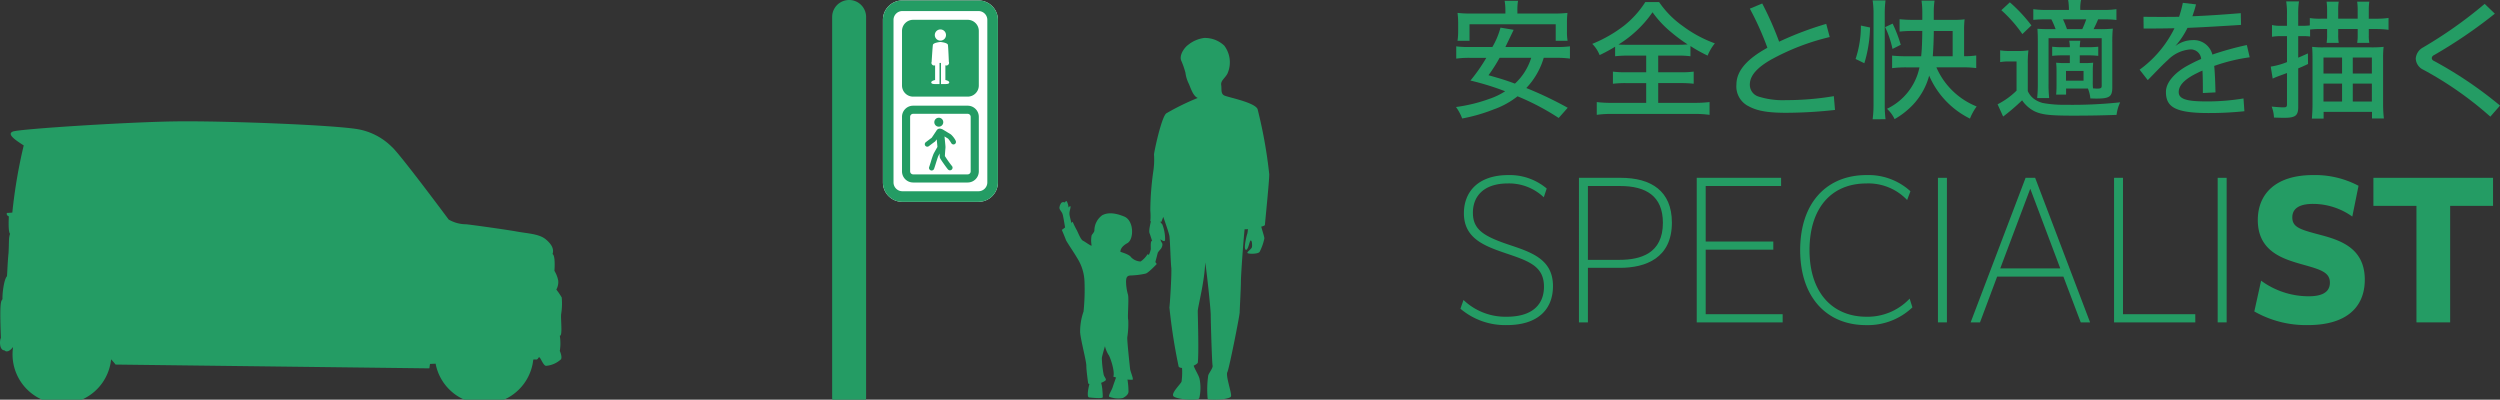 <svg xmlns="http://www.w3.org/2000/svg" xmlns:xlink="http://www.w3.org/1999/xlink" width="438.577" height="70.115" viewBox="0 0 438.577 70.115">
  <rect x="0" y="0" width="438.577" height="70.115" fill="#333333" stroke="none"/>
  <defs>
    <clipPath id="clip-path">
      <rect id="長方形_730" data-name="長方形 730" width="222.668" height="70.115" transform="translate(0 0)" fill="none"/>
    </clipPath>
  </defs>
  <g id="グループ_1048" data-name="グループ 1048" transform="translate(-80 -4772.343)">
    <g id="グループ_939" data-name="グループ 939" transform="translate(80 4772.343)">
      <g id="グループ_938" data-name="グループ 938" clip-path="url(#clip-path)">
        <path id="パス_25823" data-name="パス 25823" d="M148.964,72.657a2.978,2.978,0,0,1-2.978-2.978V2.977a2.978,2.978,0,0,1,5.956,0v66.7a2.978,2.978,0,0,1-2.978,2.978" fill="#249c64"/>
        <path id="パス_25824" data-name="パス 25824" d="M171.655,35.412H158.3A3.412,3.412,0,0,1,154.889,32V3.488A3.412,3.412,0,0,1,158.3.08h13.357a3.412,3.412,0,0,1,3.408,3.408V32a3.412,3.412,0,0,1-3.408,3.408" fill="#fff"/>
        <path id="パス_25825" data-name="パス 25825" d="M171.655,35.412H158.3A3.412,3.412,0,0,1,154.89,32V3.488A3.412,3.412,0,0,1,158.3.08h13.357a3.412,3.412,0,0,1,3.409,3.408V32a3.413,3.413,0,0,1-3.409,3.409M158.3,1.939a1.551,1.551,0,0,0-1.549,1.549V32a1.551,1.551,0,0,0,1.549,1.55h13.357a1.551,1.551,0,0,0,1.55-1.55V3.488a1.551,1.551,0,0,0-1.55-1.549Z" fill="#249c64"/>
        <path id="パス_25826" data-name="パス 25826" d="M165.478,21.438a.785.785,0,1,1-.785-.785.785.785,0,0,1,.785.785" fill="#249c64"/>
        <path id="パス_25827" data-name="パス 25827" d="M167.652,24.663a4.131,4.131,0,0,0-.828-1.077c-.03-.019-1.2-.732-1.331-.808a1.312,1.312,0,0,0-.638-.217.652.652,0,0,0-.559.34c-.345.525-.735,1.112-.851,1.271-.265.188-.952.711-1.035.774a.438.438,0,0,0,.531.7c.239-.183.894-.679,1.051-.785.052-.037.087-.061.334-.42,0,.058.013.131.022.215.028.282.1.941.1,1.066,0,.023,0,.045,0,.068-.206.358-.541.944-.681,1.217a14.668,14.668,0,0,0-.472,1.4c-.116.367-.236.746-.288.887a.46.46,0,0,0,.271.591.472.472,0,0,0,.159.028.457.457,0,0,0,.431-.3c.061-.162.173-.517.3-.929.142-.451.359-1.132.415-1.254s.169-.315.285-.521a2.393,2.393,0,0,0,0,.7c.02.083.05.2.64,1.043.272.387.615.859.772,1.04a.46.46,0,1,0,.694-.6,20.452,20.452,0,0,1-1.209-1.71c0-.219.047-.9.1-1.473,0-.041-.005-.153,0-.169,0-.109-.127-1.388-.132-1.446l-.037-.357c.29.177.561.345.636.392a5.467,5.467,0,0,1,.563.8.441.441,0,0,0,.375.211.438.438,0,0,0,.375-.664" fill="#249c64"/>
        <path id="パス_25828" data-name="パス 25828" d="M169.762,32.016h-9.571a1.954,1.954,0,0,1-1.952-1.952v-9.57a1.954,1.954,0,0,1,1.952-1.952h9.571a1.954,1.954,0,0,1,1.952,1.952v9.57a1.954,1.954,0,0,1-1.952,1.952m-9.571-12.049a.528.528,0,0,0-.527.527v9.57a.528.528,0,0,0,.527.527h9.571a.527.527,0,0,0,.526-.527v-9.57a.527.527,0,0,0-.526-.527Z" fill="#249c64"/>
        <path id="パス_25829" data-name="パス 25829" d="M169.762,3.476h-9.571a1.955,1.955,0,0,0-1.952,1.952V15a1.955,1.955,0,0,0,1.952,1.952h9.571A1.955,1.955,0,0,0,171.714,15V5.428a1.955,1.955,0,0,0-1.952-1.952" fill="#249c64"/>
        <path id="パス_25830" data-name="パス 25830" d="M164.977,7.366s-1.256.1-1.32.52-.22,2.963-.22,2.963a.467.467,0,0,0,.432.644.459.459,0,0,0,.177-.036v2.58s-.676.128-.676.418.451.29.74.29h.709v-3.7h.258v3.7h.708c.29,0,.74,0,.74-.29s-.676-.418-.676-.418v-2.58a.46.46,0,0,0,.178.036.467.467,0,0,0,.432-.644s-.1-2.544-.162-2.963-1.32-.52-1.32-.52" fill="#fff"/>
        <path id="パス_25831" data-name="パス 25831" d="M164.977,5.165a.982.982,0,1,1-.982.982.982.982,0,0,1,.982-.982" fill="#fff"/>
        <path id="パス_25832" data-name="パス 25832" d="M211.265,6.658a4.937,4.937,0,0,1,3.509,1.349,4.859,4.859,0,0,1,.539,4.948c-.456.811-1.186,1.2-1.078,1.958s-.108,1.514.541,1.838,5.3,1.189,5.838,2.378a82.151,82.151,0,0,1,2.053,11.459c0,1.3-.756,8.54-.756,8.865s-3.135.864-3.568.756c-.216,2.054-.648,8-.648,9.189s-.216,4.865-.216,5.405-1.838,9.837-2.163,10.486.757,3.567.649,4.216-4,.757-4.108.432a17.711,17.711,0,0,1,.108-4.107c.217-.541.865-1.3.757-1.73s-.324-7.784-.324-8.865-.757-8.107-.973-9.188c-.108,3.459-1.3,7.783-1.3,8.54s.216,7.459,0,9.08c-.649.757-3.027,1.19-3.352.649a99.679,99.679,0,0,1-1.621-10.378c.108-.865.432-6.162.324-7.026s-.216-4.865-.324-5.514-1.081-3.351-1.081-3.351l-.324.865L201.8,38.8a9.456,9.456,0,0,0,0-1.838,51.287,51.287,0,0,1,.54-7.026,12.907,12.907,0,0,0,.108-2.811c0-.433,1.3-6.594,2.162-7.243a42.888,42.888,0,0,1,5.514-2.7c-.865-.324-1.3-1.945-1.622-2.594a5.939,5.939,0,0,1-.54-1.838,14.683,14.683,0,0,0-.757-2.162c-.352-.962.614-2.269,1.177-2.672a5.653,5.653,0,0,1,2.879-1.259" fill="#249c64"/>
        <path id="パス_25833" data-name="パス 25833" d="M218.929,39.679a5.076,5.076,0,0,1-.109,1.306c-.109.272-.707,2.667-.272,2.83s.653-1.632.871-1.632.272.762.218,1.143-1.035.925-.762,1.088,1.959.163,2.122-.272a9.185,9.185,0,0,0,.817-2.34c-.055-.49-.653-2.177-.708-2.722s-2.177.6-2.177.6" fill="#249c64"/>
        <path id="パス_25834" data-name="パス 25834" d="M202,38.264c-.054.544-.544,2.177-.327,2.667s.817,2.939,1.361,3.048,1.089-.925.817-1.361a1.442,1.442,0,0,1-.273-.653s.817.708.817.054a7.286,7.286,0,0,0-.49-2.666A2.667,2.667,0,0,1,203.2,38.1c0-.327-1.2.163-1.2.163" fill="#249c64"/>
        <path id="パス_25835" data-name="パス 25835" d="M187.632,37.746a2.232,2.232,0,0,1,.061-.856c.151-.6.17-.855-.083-.653a.817.817,0,0,0-.151.177,3.248,3.248,0,0,0-.295-1.078c-.14-.132-.26.019-.36.195a.518.518,0,0,0-.631.076,1.727,1.727,0,0,0-.314.783c-.031.424.358.647.544,1.161s.536,3.233.7,3.417,1.227-.478,1.173-.689-.585-2.144-.639-2.533" fill="#249c64"/>
        <path id="パス_25836" data-name="パス 25836" d="M188.178,38.917l-1.9,1.415s.6,1.415.708,1.742,1.469,2.286,1.959,3.157a8.183,8.183,0,0,1,1.306,4.082,37.29,37.29,0,0,1-.163,5.333,10.556,10.556,0,0,0-.6,3.647c.109,1.415,1.089,5.007,1.089,5.878s.326,3.1.326,3.1a1.6,1.6,0,0,0,1.143.217c.708-.109,1.96-.6,1.96-.871s-.272-.489-.381-.87a17.382,17.382,0,0,1-.327-2.939c.055-.436.544-2.069.544-2.069a5.5,5.5,0,0,0,.6,1.47c.272.272,1.2,2.939.871,3.864a9.531,9.531,0,0,0,3.374.544c.218-.108-.381-1.415-.435-1.905s-.544-4.952-.49-5.551a14.991,14.991,0,0,0,.163-3.048c-.163-.381.164-3.81-.054-4.463a8.576,8.576,0,0,1-.327-2.4c.055-.326,0-.925.871-.925a14.03,14.03,0,0,0,2.558-.327c.49-.109,1.96-1.687,1.96-1.687s-1.524-1.959-1.633-1.687a4.423,4.423,0,0,1-1.2,1.252,2.476,2.476,0,0,1-1.688-.762c-.272-.49-1.85-.926-1.85-.926s-.149-.789,1.2-1.524c1.2-.653,1.2-3.973-.544-4.68s-2.939-.708-3.864-.218a3.341,3.341,0,0,0-1.361,2.5c.054.435-.327.707-.49,1.034a4.694,4.694,0,0,0,0,1.741c.054.273-1.088-.6-1.524-.816s-.925-1.633-1.143-1.959a13.286,13.286,0,0,1-.653-1.361" fill="#249c64"/>
        <path id="パス_25837" data-name="パス 25837" d="M201.24,45.285a5.1,5.1,0,0,0,.653-1.578c0-.436-.109-1.524.272-1.47s1.524-.272,1.524.653-.544,1.252-.6,1.524-.545,2.068-.545,2.068Z" fill="#249c64"/>
        <path id="パス_25838" data-name="パス 25838" d="M207.336,64.171a12.208,12.208,0,0,1-.054,2.776c-.218.49-1.742,1.9-1.47,2.5s4.245.926,4.572.436a8.022,8.022,0,0,0,.054-3.429c-.163-.708-1.034-1.959-1.088-2.558s-2.014.272-2.014.272" fill="#249c64"/>
        <path id="パス_25839" data-name="パス 25839" d="M191.28,66.892c-.218.49-.762,2.776-.218,2.83s2.4.272,2.4-.054-.054-2.613-.544-2.939-1.633.163-1.633.163" fill="#249c64"/>
        <path id="パス_25840" data-name="パス 25840" d="M195.852,66.021c-.054.218-.49,1.361-.653,1.9s-.817,1.469-.6,1.687a4.372,4.372,0,0,0,2.395.218c.381-.218.925-.544.98-1.089a14.206,14.206,0,0,0-.327-2.939c-.109-.163-1.8.218-1.8.218" fill="#249c64"/>
        <path id="パス_25841" data-name="パス 25841" d="M.77,58.525c.557.555,1.279-.277,1.447-.5a.263.263,0,0,1,.074-.049A8.9,8.9,0,0,0,2.2,59.247a8.667,8.667,0,0,0,17.291.859,10.815,10.815,0,0,1,.781.918l55.051.667.109-.778.988-.043a8.666,8.666,0,0,0,17.133-.729c.245-.008.4-.009.434-.006.445.056.389-.387.61-.387s.669,1.388,1.167,1.5a4.348,4.348,0,0,0,2.667-1.167c.221-.5-.224-1.444-.224-1.444a8.36,8.36,0,0,0,0-2.668c.5.057.168-2.609.224-3.72a11.633,11.633,0,0,0,.112-3,13.669,13.669,0,0,0-.946-1.388,2.633,2.633,0,0,0,.333-1.556,5.123,5.123,0,0,0-.666-1.722s.221-2.669-.333-2.946c.277-.778-.056-1.664-1.223-2.611s-3.22-1-5-1.331-8.61-1.279-8.94-1.279a6.165,6.165,0,0,1-3.055-.832s-8.667-11.665-10-12.776a11.221,11.221,0,0,0-5.558-3C59.6,19.03,39.6,18.253,30.936,18.363S3.384,19.7,2.273,20.141s.333,1.444,1.889,2.443a89.81,89.81,0,0,0-2,11.778s-.553.055-.834.055-.164.5.225.611c0,0-.169,2.777.22,3.056-.277.666-.164,1.444-.277,3.389-.168,1.608-.22,3.609-.276,4.054-.558.61-.838,3.223-.778,4-.225.445-.554.056-.281,6.833-.273.445-.273,2.166.61,2.166" transform="translate(0 2.931)" fill="#249c64"/>
      </g>
    </g>
    <g id="グループ_979" data-name="グループ 979" transform="translate(-93.221 4133.873)">
      <path id="パス_17446" data-name="パス 17446" d="M444.038,157.757a12.989,12.989,0,0,1-3.057,5.3,65.1,65.1,0,0,1,7.266,3.464l-1.584,1.788a43.125,43.125,0,0,0-7.221-3.8,14.5,14.5,0,0,1-4.21,2.31,30.063,30.063,0,0,1-5.5,1.584,8.32,8.32,0,0,0-1.086-2.015,27.814,27.814,0,0,0,5.975-1.472,11.939,11.939,0,0,0,2.649-1.291,46.865,46.865,0,0,0-6.089-1.879,30.245,30.245,0,0,0,2.784-3.984h-2.875a16.928,16.928,0,0,0-2.4.136v-2.151a15.921,15.921,0,0,0,2.4.113h3.939a13.669,13.669,0,0,0,1.426-3.4l2.309.385c-.159.34-.905,1.879-1.448,3.011h8.919a16.085,16.085,0,0,0,2.4-.113v2.151a17.593,17.593,0,0,0-2.4-.136Zm-6.724-8.217a10.257,10.257,0,0,0-.136-1.788h2.354a9.769,9.769,0,0,0-.113,1.766v.475h6.271a21.429,21.429,0,0,0,2.513-.113,14.356,14.356,0,0,0-.091,1.743v1.516a9.207,9.207,0,0,0,.113,1.63h-2.083v-2.9H431.021v2.9h-2.105a11.927,11.927,0,0,0,.113-1.63v-1.516a14.576,14.576,0,0,0-.113-1.743,21.606,21.606,0,0,0,2.536.113h5.863Zm-1.018,8.217a26.671,26.671,0,0,1-1.947,3.056c2.173.611,3.055.883,4.64,1.472a10.287,10.287,0,0,0,2.853-4.527Z" transform="translate(0 490.855)" fill="#249c64"/>
      <path id="パス_17447" data-name="パス 17447" d="M484.515,157.614a19.355,19.355,0,0,0-2.309.113v-1.675a28.512,28.512,0,0,1-2.716,1.471,5.91,5.91,0,0,0-1.291-1.969,23.626,23.626,0,0,0,5.546-3.169,16.664,16.664,0,0,0,3.758-4.166h2.422a16.537,16.537,0,0,0,4.188,4.233,21.707,21.707,0,0,0,5.592,3.011,8.3,8.3,0,0,0-1.268,2.15,26.408,26.408,0,0,1-3.011-1.675v1.788a16.281,16.281,0,0,0-2.286-.113h-3.373v2.92h3.871a15.606,15.606,0,0,0,2.354-.113v2.128a19.975,19.975,0,0,0-2.354-.113h-3.871V165.9h6.271a22.135,22.135,0,0,0,2.739-.136v2.241a18.634,18.634,0,0,0-2.717-.159h-14.4a17.767,17.767,0,0,0-2.671.159v-2.241a20.76,20.76,0,0,0,2.717.136h5.954v-3.463H484.13a19.089,19.089,0,0,0-2.309.113v-2.128a15.851,15.851,0,0,0,2.309.113h3.531v-2.92Zm8.715-1.9c.725,0,1.223-.023,1.7-.068a27.677,27.677,0,0,1-2.875-2.128,18.164,18.164,0,0,1-3.283-3.509,20.072,20.072,0,0,1-5.976,5.659c.634.045.883.045,1.584.045Z" transform="translate(-25.646 490.612)" fill="#249c64"/>
      <path id="パス_17448" data-name="パス 17448" d="M547.911,167.413a79.475,79.475,0,0,1-8.557.5c-3.1,0-5.025-.294-6.565-1.132a3.873,3.873,0,0,1-2.173-3.825c0-2.717,2.422-4.732,5.117-6.271.113-.068.2-.113.316-.181a51.682,51.682,0,0,0-3.079-6.859l2.173-.905a55.96,55.96,0,0,1,2.966,6.7,57.224,57.224,0,0,1,8.263-3.124l.611,2.309a40.94,40.94,0,0,0-10.413,4.03c-2.128,1.245-3.6,2.626-3.6,4.3a2.161,2.161,0,0,0,1.584,2.128,14.091,14.091,0,0,0,4.709.611,50.512,50.512,0,0,0,8.444-.7Z" transform="translate(-52.774 490.344)" fill="#249c64"/>
      <path id="パス_17449" data-name="パス 17449" d="M573.95,157.888a18.308,18.308,0,0,0,.928-5.863l1.608.34a23.163,23.163,0,0,1-1,6.271Zm2.988,10.572a19.44,19.44,0,0,0,.159-2.762V149.964a14.929,14.929,0,0,0-.159-2.354H579.2a18.58,18.58,0,0,0-.136,2.354v15.982a20.466,20.466,0,0,0,.136,2.513Zm3.487-12.337a17.338,17.338,0,0,0-1.291-3.826l1.313-.611a23.969,23.969,0,0,1,1.426,3.713Zm7.7,3.237a12.951,12.951,0,0,0,7.063,6.86,9.787,9.787,0,0,0-1.177,2.128,15.008,15.008,0,0,1-7.153-7.538,12.014,12.014,0,0,1-2.807,5.071,13.94,13.94,0,0,1-3.26,2.558,5.69,5.69,0,0,0-1.335-1.811,10.37,10.37,0,0,0,5.7-7.267h-2.241a19.722,19.722,0,0,0-2.558.136v-2.2a23.024,23.024,0,0,0,2.535.113h2.558c.136-1.177.181-2.535.2-4.437H584a20.211,20.211,0,0,0-2.332.113v-2.173a22.526,22.526,0,0,0,2.377.113h1.608v-1.291a13.926,13.926,0,0,0-.136-2.082H587.8a13.824,13.824,0,0,0-.136,2.06v1.313h3.464a14.741,14.741,0,0,0,1.947-.091,15.363,15.363,0,0,0-.09,1.969v4.5h.158a13.22,13.22,0,0,0,1.969-.136v2.218a19.321,19.321,0,0,0-2.4-.136Zm2.852-6.383h-3.305c-.022,1.675-.068,2.92-.181,4.437h3.487Z" transform="translate(-75.201 490.928)" fill="#249c64"/>
      <path id="パス_17450" data-name="パス 17450" d="M626.036,156.3a9.589,9.589,0,0,0,1.789.113h1.449a10,10,0,0,0,1.72-.113,17.467,17.467,0,0,0-.113,2.445v4.708a3.49,3.49,0,0,0,1.018,1.313,4.521,4.521,0,0,0,1.607.77,20.09,20.09,0,0,0,3.94.317,80.084,80.084,0,0,0,9.643-.43,7.042,7.042,0,0,0-.634,2.2c-2.4.091-4.618.136-7.561.136-4.1,0-5.5-.159-6.791-.747a5.764,5.764,0,0,1-2.218-1.947,36.332,36.332,0,0,1-3.328,2.852l-.973-2.15a13.222,13.222,0,0,0,3.328-2.4v-5.116h-1.291a8.43,8.43,0,0,0-1.584.113Zm1.7-8.421a26.661,26.661,0,0,1,3.78,4.052l-1.585,1.517a23.3,23.3,0,0,0-3.69-4.188Zm10.526,9.3h-1.2a16.206,16.206,0,0,0-1.9.091v-1.607a15.347,15.347,0,0,0,1.9.09h1.2v-.136a6.393,6.393,0,0,0-.113-1h1.947a9.478,9.478,0,0,0-.091,1v.136h1.336a15.354,15.354,0,0,0,1.9-.09v1.607a15.96,15.96,0,0,0-1.9-.091H640v1.359h.724a14.847,14.847,0,0,0,1.63-.068,15.085,15.085,0,0,0-.068,1.584v1.63a7.87,7.87,0,0,0,.045,1.29c.408.023.611.045.657.045.725,0,.86-.091.86-.521V154.17h-9.326v7.923a22.587,22.587,0,0,0,.113,2.58h-2.106a25.756,25.756,0,0,0,.113-2.58v-7.221c0-1.155-.023-1.653-.068-2.354.679.045,1.177.068,2.445.068h.747a15.71,15.71,0,0,0-.747-1.72h-.815a20.61,20.61,0,0,0-2.354.091v-1.879a16.573,16.573,0,0,0,2.377.136H638.1a11.137,11.137,0,0,0-.136-1.743h2.263a6.993,6.993,0,0,0-.136,1.743H644.1a15.254,15.254,0,0,0,2.332-.136v1.9a15.782,15.782,0,0,0-2.241-.113h-.974c-.226.566-.362.838-.792,1.72h1.087a20.926,20.926,0,0,0,2.286-.091,22.578,22.578,0,0,0-.09,2.445v7.833c0,1.652-.476,1.992-2.807,1.992-.135,0-.2,0-1.041-.023a6.136,6.136,0,0,0-.43-1.743H637.6v1.064h-1.744c.045-.5.068-.928.068-1.54v-2.513a15.342,15.342,0,0,0-.068-1.54,13.948,13.948,0,0,0,1.653.068h.747Zm2.173-4.595a15.232,15.232,0,0,0,.7-1.72h-4.074c.248.543.407.906.7,1.72Zm-2.852,9.032h3.079v-1.7h-3.079Z" transform="translate(-101.924 491)" fill="#249c64"/>
      <path id="パス_17451" data-name="パス 17451" d="M677.227,160.228a19.677,19.677,0,0,0,6.112-7.267c-1.336.023-2.649.045-3.961.045h-1.449l-.023-2.06c1.086.023,2.15.023,3.191.023s2.061,0,3.056-.023a21.514,21.514,0,0,0,.657-2.445l2.309.272c-.181.747-.408,1.426-.634,2.083,2.921-.113,5.728-.317,8.489-.543l.045,2.06c-2.875.181-6.089.385-9.395.521a14.436,14.436,0,0,1-2.128,3.192,5.08,5.08,0,0,1,3.011-1.042,3.369,3.369,0,0,1,3.486,2.535,52.688,52.688,0,0,1,6.044-1.675l.5,2.151a30.923,30.923,0,0,0-6.225,1.516c.136,1.359.181,2.966.227,4.641l-2.219.113v-1.087c0-1.064-.023-2.037-.068-2.852q-.476.2-.883.408c-1.947.951-3.282,2.015-3.282,3.373,0,1.29,1.607,1.608,4.663,1.63a39.289,39.289,0,0,0,6.7-.521l.159,2.241a59.174,59.174,0,0,1-6.339.317c-6,0-7.425-1.177-7.425-3.713,0-1.765,1.72-3.463,3.735-4.573.792-.43,1.585-.838,2.445-1.2a1.831,1.831,0,0,0-1.9-1.675,6.156,6.156,0,0,0-3.939,1.857c-.86.747-2.218,2.2-3.532,3.531Z" transform="translate(-128.651 490.466)" fill="#249c64"/>
      <path id="パス_17452" data-name="パス 17452" d="M726.68,154.075a9.559,9.559,0,0,0-1.562.113v-2.06a6.547,6.547,0,0,0,1.585.136h1.041v-1.947a12.64,12.64,0,0,0-.136-2.332h2.242a14.517,14.517,0,0,0-.136,2.309v1.969h.815a9.162,9.162,0,0,0,1.223-.068v-1.291a11.136,11.136,0,0,0,1.969.113h1.064v-1.471a10.364,10.364,0,0,0-.09-1.517h2.128a8.806,8.806,0,0,0-.091,1.54v1.449h3.418V149.57a10.1,10.1,0,0,0-.09-1.54h2.128a10.542,10.542,0,0,0-.091,1.54v1.449h1.223a14.749,14.749,0,0,0,2.241-.136v2.083a16.176,16.176,0,0,0-2.219-.136H742.1v1.109a6.921,6.921,0,0,0,.091,1.313h-2.128a7.494,7.494,0,0,0,.09-1.313V152.83h-3.418v1.109a7.286,7.286,0,0,0,.091,1.313h-2.128a7.557,7.557,0,0,0,.09-1.29V152.83h-1.109a12.73,12.73,0,0,0-1.879.091v1.222a9.209,9.209,0,0,0-1.268-.068h-.815v3.781c.43-.181.747-.317,1.7-.747l.023,1.856c-.86.408-1.177.543-1.72.77v6.746c0,1.54-.475,1.924-2.49,1.924-.521,0-1.155-.022-1.766-.045a5.855,5.855,0,0,0-.408-1.925c.7.068,1.494.136,2.06.136.521,0,.634-.091.634-.566V160.55c-.453.158-.475.181-1.426.521-.521.2-.7.272-1.087.453l-.339-2.1a13.046,13.046,0,0,0,2.852-.793v-4.55Zm5.546,4.03c0-1.041-.023-1.516-.068-2.15a15.068,15.068,0,0,0,1.992.091H742.5a19.251,19.251,0,0,0,2.2-.091,16.169,16.169,0,0,0-.091,2.06v8.014a22,22,0,0,0,.136,2.49h-2.083v-1.155h-8.489v1.177h-2.06c.068-.815.113-1.607.113-2.535Zm1.925,2.536h3.26v-2.807h-3.26Zm0,4.912h3.26v-3.147h-3.26Zm5.139-4.912h3.35v-2.807h-3.35Zm0,4.912h3.35v-3.147h-3.35Z" transform="translate(-153.319 490.733)" fill="#249c64"/>
      <path id="パス_17453" data-name="パス 17453" d="M790.713,168.662A61.559,61.559,0,0,0,778.9,160.4a2.234,2.234,0,0,1-1.268-1.924,2.4,2.4,0,0,1,1.268-1.947,76.385,76.385,0,0,0,10.821-7.652l1.788,1.72a84.741,84.741,0,0,1-10.708,7.29.618.618,0,0,0-.362.5.547.547,0,0,0,.34.475,70.619,70.619,0,0,1,11.636,7.855Z" transform="translate(-180.612 490.272)" fill="#249c64"/>
      <path id="パス_17454" data-name="パス 17454" d="M430.8,233.044a10.642,10.642,0,0,0,7.589,2.94c4.58,0,6.528-2.222,6.528-5.264,0-3.555-2.564-4.478-6.631-5.845-3.828-1.3-7.417-2.632-7.417-7.042,0-3.76,2.495-6.7,7.793-6.7a10.053,10.053,0,0,1,6.734,2.359l-.513,1.538A8.832,8.832,0,0,0,438.6,212.6c-4.375,0-6.152,2.358-6.152,5.127,0,3.008,1.914,4.17,6.665,5.742,3.9,1.3,7.383,2.6,7.383,7.144,0,4.033-2.6,6.836-8.1,6.836a12.12,12.12,0,0,1-8.135-2.871Z" transform="translate(-0.835 458.051)" fill="#249c64"/>
      <path id="パス_17455" data-name="パス 17455" d="M474.929,237.489h-1.572V212.126h7.315c5.332,0,8.99,2.29,8.99,7.862,0,6.187-4.546,7.93-9.126,7.93h-5.606Zm0-23.927v12.955h5.5c3.726,0,7.656-1.094,7.656-6.494,0-4.683-2.939-6.46-7.52-6.46Z" transform="translate(-23.14 457.538)" fill="#249c64"/>
      <path id="パス_17456" data-name="パス 17456" d="M531.261,237.489H516.187V212.127h14.8v1.435H517.76V223.3H529.62v1.435H517.76v11.314h13.5Z" transform="translate(-45.307 457.538)" fill="#249c64"/>
      <path id="パス_17457" data-name="パス 17457" d="M565.35,237.453c-6.87,0-11.553-4.854-11.553-13.16,0-8.408,4.751-13.16,11.621-13.16a10.914,10.914,0,0,1,7.725,2.837l-.581,1.538a9.37,9.37,0,0,0-7.144-2.905c-6.221,0-9.981,4.409-9.981,11.69,0,7.657,4.2,11.69,9.981,11.69a10.125,10.125,0,0,0,7.588-3.179l.479,1.538a11.328,11.328,0,0,1-8.135,3.11" transform="translate(-64.771 458.051)" fill="#249c64"/>
      <rect id="長方形_538" data-name="長方形 538" width="1.572" height="25.362" transform="translate(513.196 669.664)" fill="#249c64"/>
      <path id="パス_17458" data-name="パス 17458" d="M632.055,229.456H620.434l-3.008,8.033h-1.641l9.64-25.363H627.1l9.639,25.363H635.1Zm-.547-1.436-5.264-13.98-5.264,13.98Z" transform="translate(-96.852 457.538)" fill="#249c64"/>
      <path id="パス_17459" data-name="パス 17459" d="M682.186,237.489H667.932V212.127H669.5v23.926h12.681Z" transform="translate(-123.84 457.538)" fill="#249c64"/>
      <rect id="長方形_539" data-name="長方形 539" width="1.572" height="25.362" transform="translate(562.271 669.664)" fill="#249c64"/>
      <path id="パス_17460" data-name="パス 17460" d="M720.122,229.661a14.111,14.111,0,0,0,8.34,2.734c2.53,0,3.726-.82,3.726-2.393,0-1.811-1.607-2.29-4.786-3.178-3.384-.957-7.861-2.256-7.861-7.793,0-4.615,3.144-7.9,9.707-7.9a16.326,16.326,0,0,1,7.964,1.88l-1.094,5.4a11.883,11.883,0,0,0-6.9-2.222c-2.734,0-3.623,1.06-3.623,2.359,0,1.709,1.3,2.119,4.649,3.008,3.657.957,8.066,2.29,8.066,7.93,0,4.819-3.213,7.964-9.981,7.964a18.308,18.308,0,0,1-9.4-2.393Z" transform="translate(-150.232 458.051)" fill="#249c64"/>
      <path id="パス_17461" data-name="パス 17461" d="M775.7,217.048v20.44h-5.914v-20.44h-7.553v-4.922h20.987v4.922Z" transform="translate(-172.644 457.538)" fill="#249c64"/>
    </g>
  </g>
</svg>
